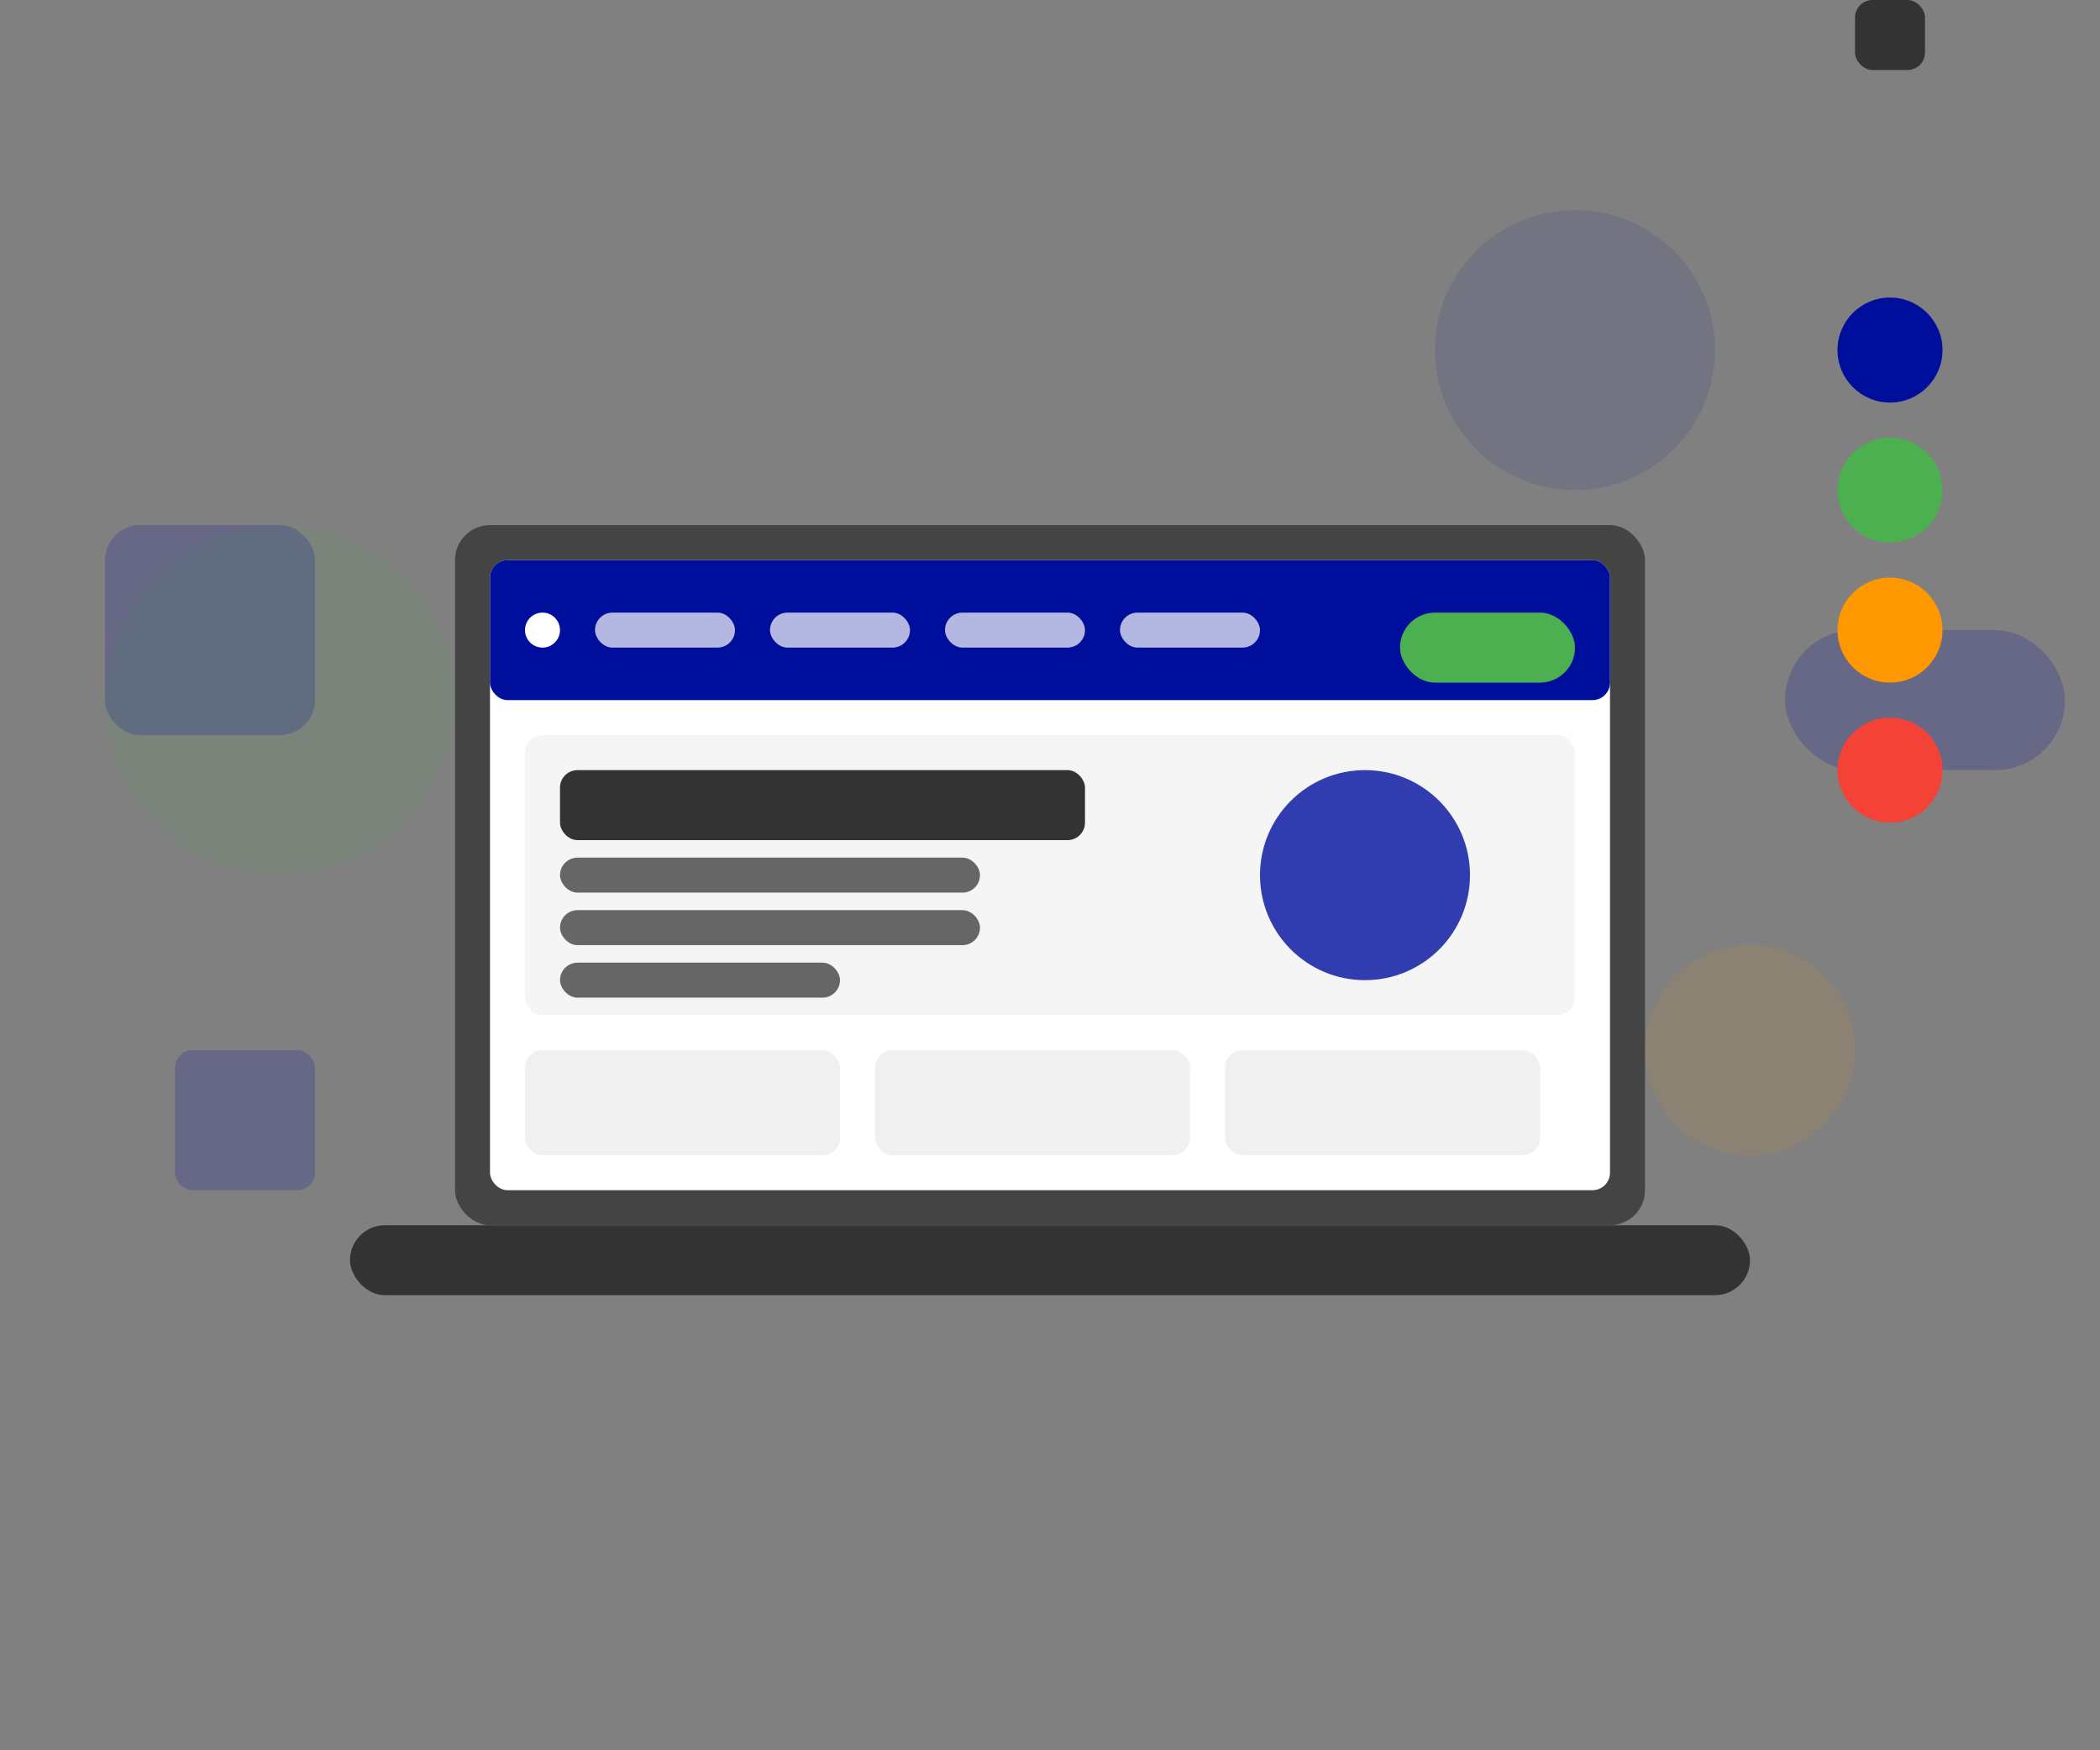 <?xml version="1.0" encoding="UTF-8"?>
<svg width="600" height="500" viewBox="0 0 600 500" xmlns="http://www.w3.org/2000/svg">
  <rect x="0" y="0" width="600" height="500" fill="#808080" stroke="none"/>
  <!-- Laptop base -->
  <rect x="100" y="350" width="400" height="20" rx="10" fill="#333333"/>
  
  <!-- Laptop body -->
  <rect x="130" y="150" width="340" height="200" rx="10" fill="#444444"/>
  <rect x="140" y="160" width="320" height="180" rx="5" fill="#ffffff"/>
  
  <!-- Screen content -->
  <!-- Website header -->
  <rect x="140" y="160" width="320" height="40" rx="5" fill="#000e9c"/>
  <circle cx="155" cy="180" r="5" fill="white"/>
  <rect x="170" y="175" width="40" height="10" rx="5" fill="rgba(255,255,255,0.7)"/>
  <rect x="220" y="175" width="40" height="10" rx="5" fill="rgba(255,255,255,0.7)"/>
  <rect x="270" y="175" width="40" height="10" rx="5" fill="rgba(255,255,255,0.7)"/>
  <rect x="320" y="175" width="40" height="10" rx="5" fill="rgba(255,255,255,0.7)"/>
  <rect x="400" y="175" width="50" height="20" rx="10" fill="#4caf50"/>
  
  <!-- Website hero section -->
  <rect x="150" y="210" width="300" height="80" rx="5" fill="#f5f5f5"/>
  <rect x="160" y="220" width="150" height="20" rx="5" fill="#333333"/>
  <rect x="160" y="245" width="120" height="10" rx="5" fill="#666666"/>
  <rect x="160" y="260" width="120" height="10" rx="5" fill="#666666"/>
  <rect x="160" y="275" width="80" height="10" rx="5" fill="#666666"/>
  <circle cx="390" cy="250" r="30" fill="#000e9c" opacity="0.8"/>
  
  <!-- Features section -->
  <rect x="150" y="300" width="90" height="30" rx="5" fill="#f0f0f0"/>
  <rect x="250" y="300" width="90" height="30" rx="5" fill="#f0f0f0"/>
  <rect x="350" y="300" width="90" height="30" rx="5" fill="#f0f0f0"/>
  
  <!-- Floating design elements -->
  <circle cx="450" cy="100" r="40" fill="#000e9c" opacity="0.1"/>
  <circle cx="80" cy="200" r="50" fill="#4caf50" opacity="0.1"/>
  <circle cx="500" cy="300" r="30" fill="#ff9800" opacity="0.1"/>
  
  <!-- UI design elements -->
  <rect x="30" y="150" width="60" height="60" rx="10" fill="#000e9c" opacity="0.2"/>
  <rect x="510" y="180" width="80" height="40" rx="20" fill="#000e9c" opacity="0.2"/>
  <rect x="50" y="300" width="40" height="40" rx="5" fill="#000e9c" opacity="0.2"/>
  
  <!-- Color palette -->
  <circle cx="540" cy="100" r="15" fill="#000e9c"/>
  <circle cx="540" cy="140" r="15" fill="#4caf50"/>
  <circle cx="540" cy="180" r="15" fill="#ff9800"/>
  <circle cx="540" cy="220" r="15" fill="#f44336"/>
  <rect x="530" cy="260" width="20" height="20" rx="5" fill="#333333"/>
</svg>
